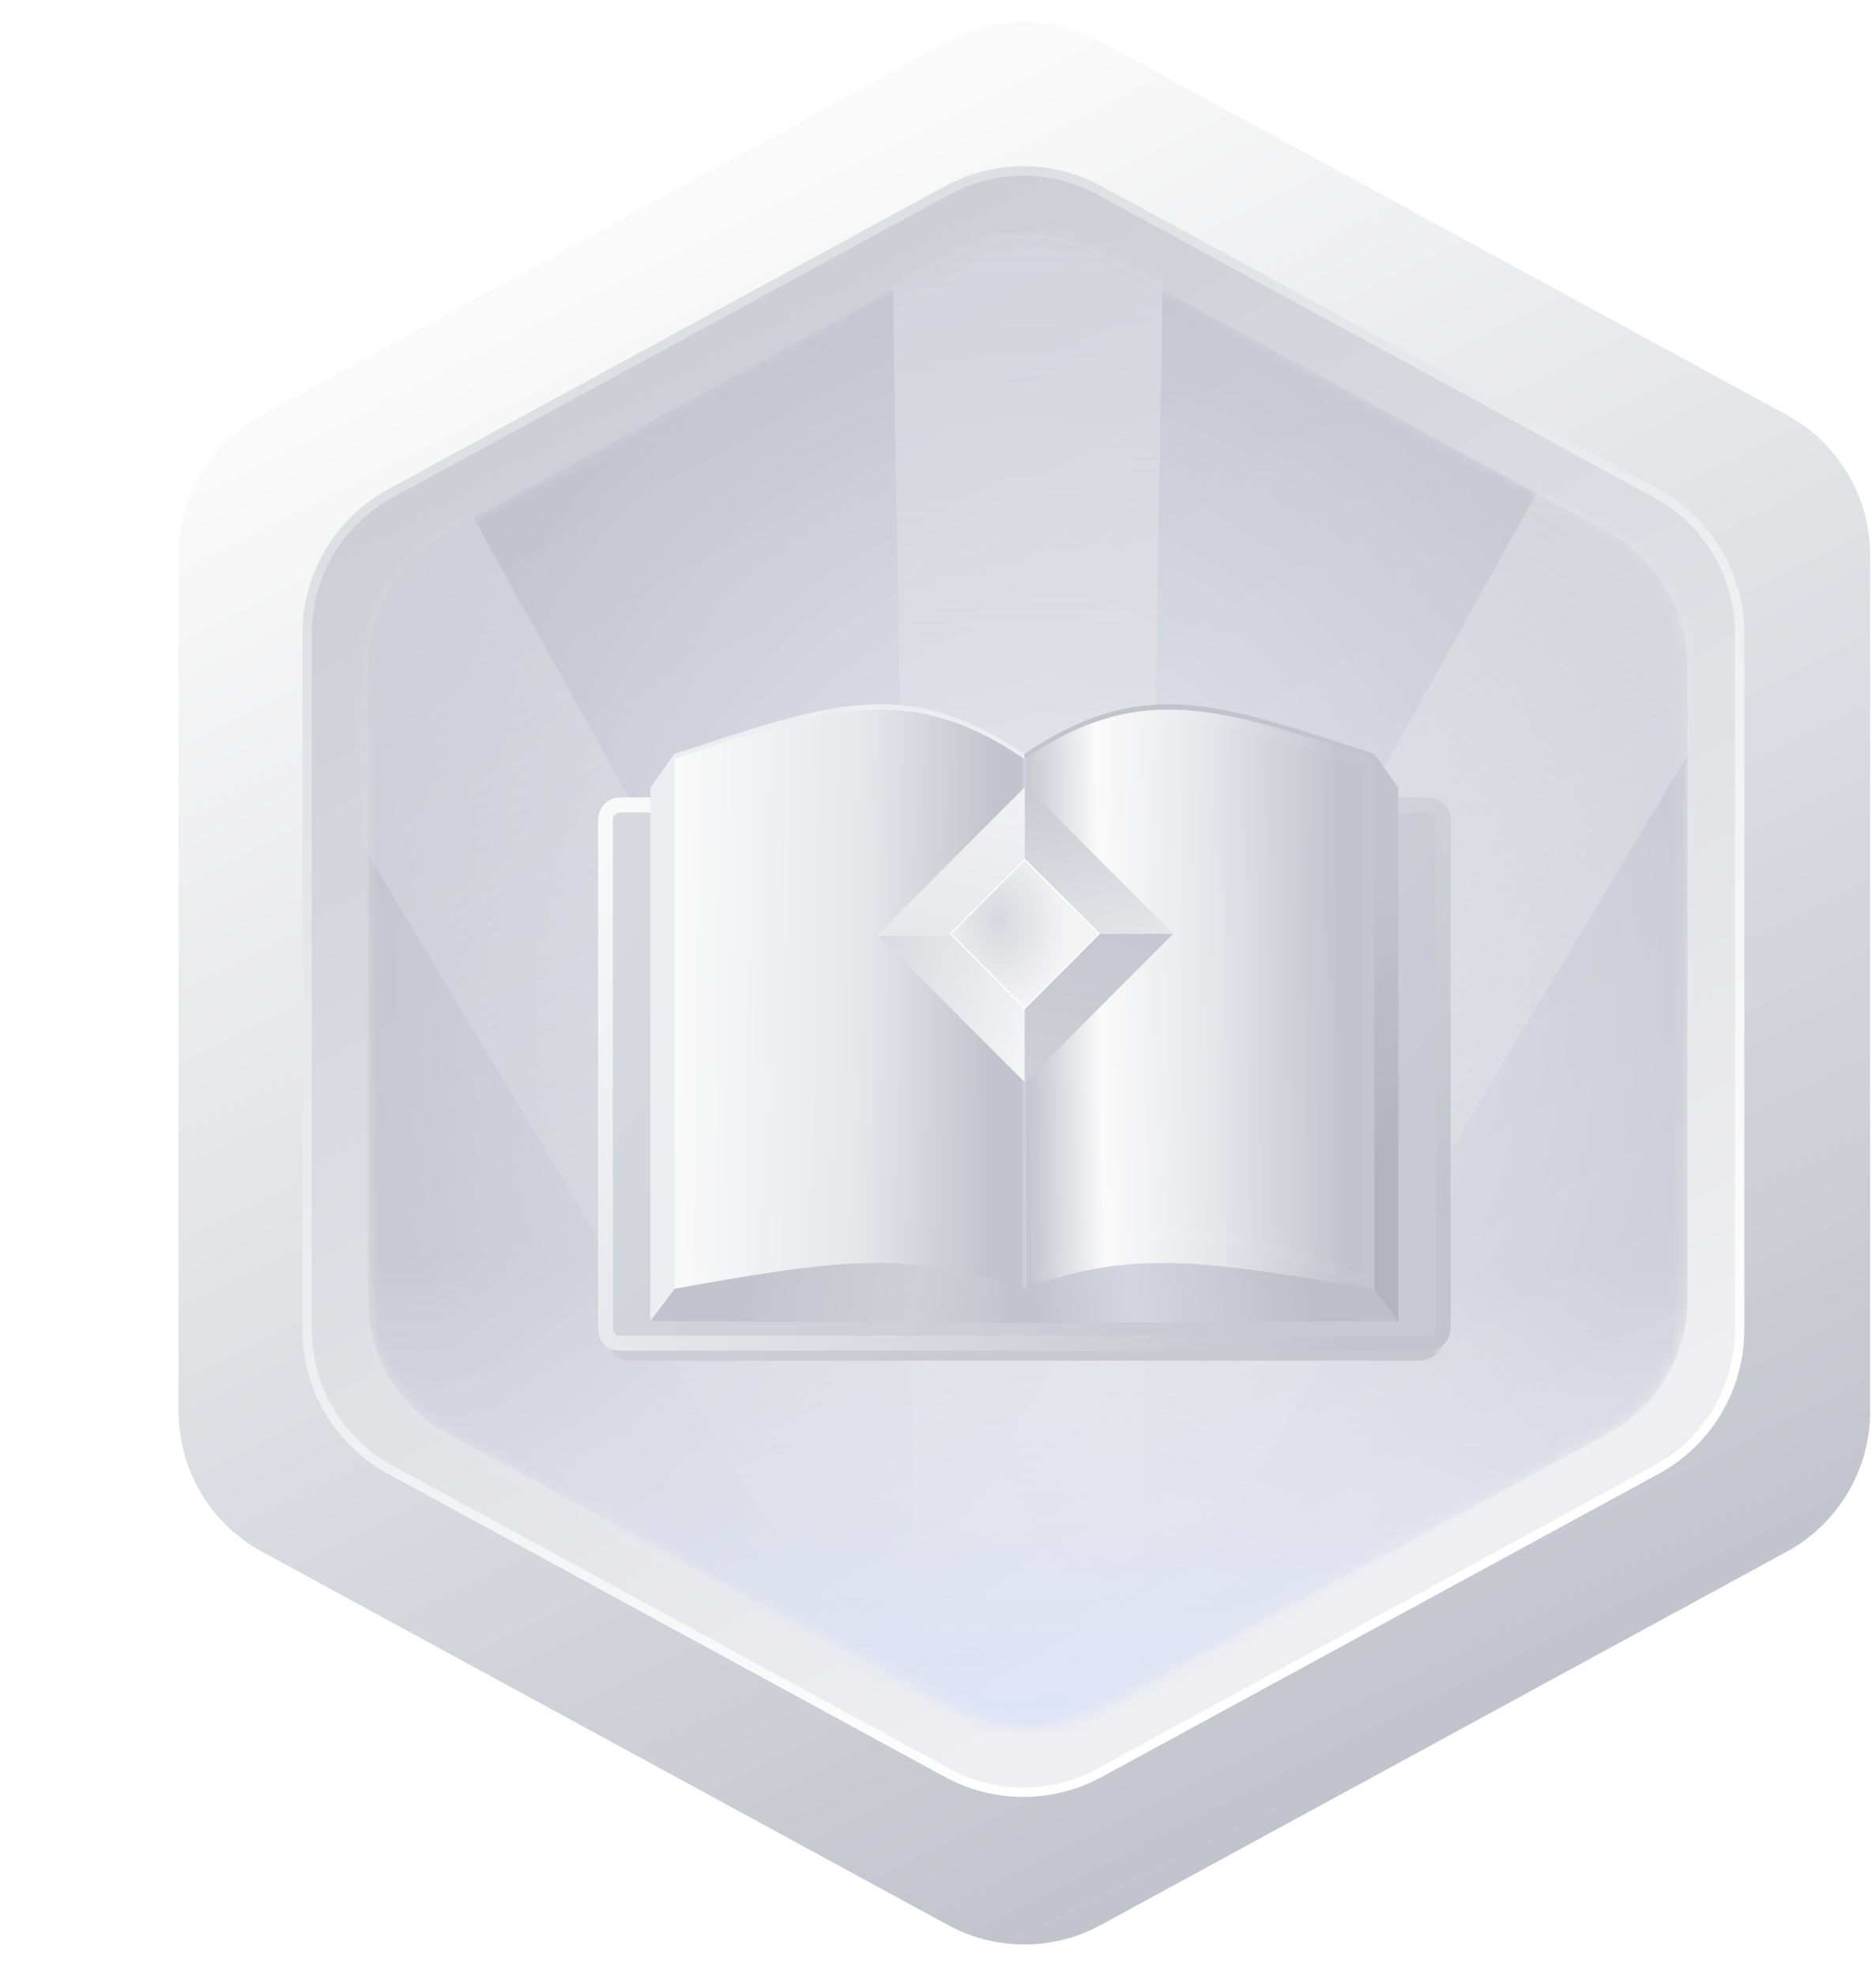 <svg width="151" height="159" viewBox="0 0 151 159" fill="none" xmlns="http://www.w3.org/2000/svg">
<path d="M76.306 3.343L21.087 33.382C16.948 35.633 14.372 39.967 14.372 44.678L14.372 113.54C14.372 118.251 16.948 122.585 21.086 124.836L76.306 154.875C80.137 156.959 84.764 156.959 88.596 154.875L143.815 124.836C147.954 122.585 150.53 118.251 150.53 113.54L150.53 44.678C150.53 39.967 147.954 35.633 143.815 33.382L88.596 3.343C84.764 1.258 80.137 1.258 76.306 3.343Z" fill="url(#paint0_linear_905_12593)"/>
<path d="M76.248 15.312L31.41 39.703C27.287 41.946 24.721 46.264 24.721 50.957L24.721 106.985C24.721 111.678 27.287 115.996 31.41 118.239L76.248 142.63C80.065 144.707 84.675 144.707 88.492 142.63L133.33 118.239C137.453 115.996 140.019 111.678 140.019 106.985L140.019 50.957C140.019 46.264 137.453 41.946 133.33 39.703L88.492 15.312C84.675 13.235 80.065 13.235 76.248 15.312Z" fill="url(#paint1_linear_905_12593)"/>
<g filter="url(#filter0_f_905_12593)">
<path d="M76.248 15.312L31.41 39.703C27.287 41.946 24.721 46.264 24.721 50.957L24.721 106.985C24.721 111.678 27.287 115.996 31.41 118.239L76.248 142.63C80.065 144.707 84.675 144.707 88.492 142.63L133.33 118.239C137.453 115.996 140.019 111.678 140.019 106.985L140.019 50.957C140.019 46.264 137.453 41.946 133.33 39.703L88.492 15.312C84.675 13.235 80.065 13.235 76.248 15.312Z" stroke="url(#paint2_linear_905_12593)" stroke-width="0.756"/>
</g>
<g opacity="0.5">
<mask id="mask0_905_12593" style="mask-type:alpha" maskUnits="userSpaceOnUse" x="29" y="19" width="107" height="121">
<path d="M76.904 20.59L35.989 42.828C32.065 44.961 29.622 49.069 29.622 53.535L29.622 104.62C29.622 109.086 32.065 113.194 35.989 115.326L76.904 137.564C80.533 139.536 84.914 139.536 88.543 137.564L129.458 115.326C133.382 113.194 135.825 109.086 135.825 104.62L135.825 53.535C135.825 49.069 133.382 44.961 129.458 42.828L88.543 20.59C84.914 18.618 80.533 18.618 76.904 20.59Z" fill="#A6D3DE"/>
</mask>
<g mask="url(#mask0_905_12593)">
<path d="M76.904 20.59L35.989 42.828C32.065 44.961 29.622 49.069 29.622 53.535L29.622 104.62C29.622 109.086 32.065 113.194 35.989 115.326L76.904 137.564C80.533 139.536 84.914 139.536 88.543 137.564L129.458 115.326C133.382 113.194 135.825 109.086 135.825 104.62L135.825 53.535C135.825 49.069 133.382 44.961 129.458 42.828L88.543 20.59C84.914 18.618 80.533 18.618 76.904 20.59Z" fill="url(#paint3_radial_905_12593)"/>
<path opacity="0.5" d="M73.847 143.161L71.737 14.985H93.71L91.601 143.161H73.847Z" fill="url(#paint4_linear_905_12593)"/>
<path opacity="0.5" d="M73.564 142.025L7.649 32.076L26.679 21.09L88.94 133.148L73.564 142.025Z" fill="url(#paint5_linear_905_12593)"/>
<path opacity="0.5" d="M71.733 133.147L133.994 21.089L153.023 32.075L87.109 142.024L71.733 133.147Z" fill="url(#paint6_linear_905_12593)"/>
<rect x="29.622" y="71.749" width="106.203" height="68.971" fill="url(#paint7_linear_905_12593)"/>
<g filter="url(#filter1_i_905_12593)">
<path d="M76.904 20.59L35.989 42.828C32.065 44.961 29.622 49.069 29.622 53.535L29.622 104.62C29.622 109.086 32.065 113.194 35.989 115.326L76.904 137.564C80.533 139.536 84.914 139.536 88.543 137.564L129.458 115.326C133.382 113.194 135.825 109.086 135.825 104.62L135.825 53.535C135.825 49.069 133.382 44.961 129.458 42.828L88.543 20.59C84.914 18.618 80.533 18.618 76.904 20.59Z" fill="#6052B4" fill-opacity="0.01"/>
</g>
</g>
</g>
<g filter="url(#filter2_d_905_12593)">
<rect x="48.14" y="63.395" width="68.623" height="43.051" rx="2.697" fill="url(#paint8_linear_905_12593)"/>
<rect x="48.14" y="61.128" width="68.623" height="44.507" rx="2.697" fill="url(#paint9_linear_905_12593)"/>
<path fill-rule="evenodd" clip-rule="evenodd" d="M114.981 62.331H49.922C49.594 62.331 49.328 62.6 49.328 62.932V103.831C49.328 104.163 49.594 104.432 49.922 104.432H114.981C115.309 104.432 115.575 104.163 115.575 103.831V62.932C115.575 62.6 115.309 62.331 114.981 62.331ZM49.922 61.128C48.938 61.128 48.14 61.936 48.14 62.932V103.831C48.14 104.827 48.938 105.635 49.922 105.635H114.981C115.965 105.635 116.763 104.827 116.763 103.831V62.932C116.763 61.936 115.965 61.128 114.981 61.128H49.922Z" fill="url(#paint10_linear_905_12593)"/>
<g filter="url(#filter3_d_905_12593)">
<path d="M54.29 56.273L52.348 58.999V101.914H82.451V56.273C72.874 49.881 66.907 52.148 54.29 56.273Z" fill="url(#paint11_linear_905_12593)"/>
<path d="M66.267 88.966L54.29 99.324L52.348 101.914L82.451 102.075V93.983L80.024 90.584L66.267 88.966Z" fill="url(#paint12_linear_905_12593)"/>
<path fill-rule="evenodd" clip-rule="evenodd" d="M110.613 56.273L112.556 58.999V101.914L110.452 101.132C97.834 97.007 92.029 95.522 82.452 101.914V56.273C92.029 49.881 97.996 52.148 110.613 56.273Z" fill="url(#paint13_linear_905_12593)"/>
<path d="M98.637 88.966L110.613 99.324L112.556 101.914L82.452 102.075V93.983L84.88 90.584L98.637 88.966Z" fill="url(#paint14_linear_905_12593)"/>
<path fill-rule="evenodd" clip-rule="evenodd" d="M54.405 56.652L54.29 56.691V99.324L54.405 99.285C66.629 97.112 73.236 96.014 82.451 99.324V56.691C73.193 50.34 66.602 52.555 54.405 56.652Z" fill="url(#paint15_linear_905_12593)"/>
<path fill-rule="evenodd" clip-rule="evenodd" d="M110.498 56.652L110.613 56.691V99.324L110.498 99.285C98.252 97.39 91.647 95.796 82.452 99.324V56.691C91.71 50.34 98.301 52.555 110.498 56.652Z" fill="url(#paint16_linear_905_12593)"/>
<g opacity="0.4" filter="url(#filter4_f_905_12593)">
<path d="M95.345 53.202C91.186 52.941 87.372 53.909 82.901 56.929V98.484C87.309 95.624 91.184 94.674 95.401 94.939C99.687 95.208 104.312 96.734 110.164 98.699V57.014C104.141 54.99 99.558 53.467 95.345 53.202Z" stroke="white" stroke-opacity="0.1" stroke-width="0.899"/>
</g>
<g opacity="0.3" filter="url(#filter5_f_905_12593)">
<rect x="82.29" y="56.597" width="0.324" height="42.728" fill="#DEE4F3"/>
</g>
</g>
</g>
<path d="M82.489 75.127H70.545L82.489 87.077V75.127Z" fill="url(#paint17_linear_905_12593)"/>
<path d="M82.489 75.127V63.177L94.434 75.127H82.489Z" fill="url(#paint18_linear_905_12593)"/>
<path d="M82.489 75.126V87.076L94.434 75.126H82.489Z" fill="url(#paint19_linear_905_12593)"/>
<path d="M82.489 75.276V63.326L70.545 75.276H82.489Z" fill="url(#paint20_linear_905_12593)"/>
<rect width="8.448" height="8.448" transform="matrix(0.707 -0.707 0.707 0.707 76.518 75.127)" fill="url(#paint21_radial_905_12593)"/>
<g filter="url(#filter6_f_905_12593)">
<rect width="8.448" height="8.448" transform="matrix(0.707 -0.707 0.707 0.707 76.518 75.127)" stroke="white" stroke-width="0.106"/>
</g>
<defs>
<filter id="filter0_f_905_12593" x="24.116" y="13.149" width="116.509" height="131.643" filterUnits="userSpaceOnUse" color-interpolation-filters="sRGB">
<feFlood flood-opacity="0" result="BackgroundImageFix"/>
<feBlend mode="normal" in="SourceGraphic" in2="BackgroundImageFix" result="shape"/>
<feGaussianBlur stdDeviation="0.113" result="effect1_foregroundBlur_905_12593"/>
</filter>
<filter id="filter1_i_905_12593" x="29.622" y="19.111" width="106.203" height="119.932" filterUnits="userSpaceOnUse" color-interpolation-filters="sRGB">
<feFlood flood-opacity="0" result="BackgroundImageFix"/>
<feBlend mode="normal" in="SourceGraphic" in2="BackgroundImageFix" result="shape"/>
<feColorMatrix in="SourceAlpha" type="matrix" values="0 0 0 0 0 0 0 0 0 0 0 0 0 0 0 0 0 0 127 0" result="hardAlpha"/>
<feOffset/>
<feGaussianBlur stdDeviation="5.086"/>
<feComposite in2="hardAlpha" operator="arithmetic" k2="-1" k3="1"/>
<feColorMatrix type="matrix" values="0 0 0 0 0.297 0 0 0 0 0.33 0 0 0 0 0.446 0 0 0 1 0"/>
<feBlend mode="normal" in2="shape" result="effect1_innerShadow_905_12593"/>
</filter>
<filter id="filter2_d_905_12593" x="42.088" y="49.258" width="80.726" height="66.265" filterUnits="userSpaceOnUse" color-interpolation-filters="sRGB">
<feFlood flood-opacity="0" result="BackgroundImageFix"/>
<feColorMatrix in="SourceAlpha" type="matrix" values="0 0 0 0 0 0 0 0 0 0 0 0 0 0 0 0 0 0 127 0" result="hardAlpha"/>
<feOffset dy="3.026"/>
<feGaussianBlur stdDeviation="3.026"/>
<feColorMatrix type="matrix" values="0 0 0 0 0.505 0 0 0 0 0.518 0 0 0 0 0.637 0 0 0 1 0"/>
<feBlend mode="normal" in2="BackgroundImageFix" result="effect1_dropShadow_905_12593"/>
<feBlend mode="normal" in="SourceGraphic" in2="effect1_dropShadow_905_12593" result="shape"/>
</filter>
<filter id="filter3_d_905_12593" x="49.65" y="50.935" width="65.603" height="55.186" filterUnits="userSpaceOnUse" color-interpolation-filters="sRGB">
<feFlood flood-opacity="0" result="BackgroundImageFix"/>
<feColorMatrix in="SourceAlpha" type="matrix" values="0 0 0 0 0 0 0 0 0 0 0 0 0 0 0 0 0 0 127 0" result="hardAlpha"/>
<feOffset dy="1.349"/>
<feGaussianBlur stdDeviation="1.349"/>
<feColorMatrix type="matrix" values="0 0 0 0 0.427 0 0 0 0 0.465 0 0 0 0 0.562 0 0 0 0.71 0"/>
<feBlend mode="normal" in2="BackgroundImageFix" result="effect1_dropShadow_905_12593"/>
<feBlend mode="normal" in="SourceGraphic" in2="effect1_dropShadow_905_12593" result="shape"/>
</filter>
<filter id="filter4_f_905_12593" x="81.553" y="51.813" width="29.959" height="48.411" filterUnits="userSpaceOnUse" color-interpolation-filters="sRGB">
<feFlood flood-opacity="0" result="BackgroundImageFix"/>
<feBlend mode="normal" in="SourceGraphic" in2="BackgroundImageFix" result="shape"/>
<feGaussianBlur stdDeviation="0.45" result="effect1_foregroundBlur_905_12593"/>
</filter>
<filter id="filter5_f_905_12593" x="81.841" y="56.147" width="1.222" height="43.627" filterUnits="userSpaceOnUse" color-interpolation-filters="sRGB">
<feFlood flood-opacity="0" result="BackgroundImageFix"/>
<feBlend mode="normal" in="SourceGraphic" in2="BackgroundImageFix" result="shape"/>
<feGaussianBlur stdDeviation="0.225" result="effect1_foregroundBlur_905_12593"/>
</filter>
<filter id="filter6_f_905_12593" x="75.737" y="68.372" width="13.505" height="13.51" filterUnits="userSpaceOnUse" color-interpolation-filters="sRGB">
<feFlood flood-opacity="0" result="BackgroundImageFix"/>
<feBlend mode="normal" in="SourceGraphic" in2="BackgroundImageFix" result="shape"/>
<feGaussianBlur stdDeviation="0.353" result="effect1_foregroundBlur_905_12593"/>
</filter>
<linearGradient id="paint0_linear_905_12593" x1="53.858" y1="19.062" x2="115.129" y2="140.787" gradientUnits="userSpaceOnUse">
<stop stop-color="#FAFAFA"/>
<stop offset="1" stop-color="#C2C4CD"/>
</linearGradient>
<linearGradient id="paint1_linear_905_12593" x1="53.314" y1="29.137" x2="106.143" y2="126.626" gradientUnits="userSpaceOnUse">
<stop stop-color="#CDCFD6"/>
<stop offset="1" stop-color="#EFEFF1"/>
</linearGradient>
<linearGradient id="paint2_linear_905_12593" x1="59.032" y1="25.597" x2="115.946" y2="127.988" gradientUnits="userSpaceOnUse">
<stop stop-color="#DDDFE2"/>
<stop offset="1" stop-color="white"/>
</linearGradient>
<radialGradient id="paint3_radial_905_12593" cx="0" cy="0" r="1" gradientUnits="userSpaceOnUse" gradientTransform="translate(82.724 79.077) rotate(90) scale(61.65 53.101)">
<stop stop-color="#F5F7FF"/>
<stop offset="1" stop-color="#B3B5C5"/>
</radialGradient>
<linearGradient id="paint4_linear_905_12593" x1="82.724" y1="14.985" x2="82.724" y2="143.161" gradientUnits="userSpaceOnUse">
<stop stop-color="white"/>
<stop offset="1" stop-color="#F2EDED" stop-opacity="0"/>
</linearGradient>
<linearGradient id="paint5_linear_905_12593" x1="17.164" y1="26.583" x2="81.252" y2="137.586" gradientUnits="userSpaceOnUse">
<stop stop-color="white"/>
<stop offset="1" stop-color="#F2EDED" stop-opacity="0"/>
</linearGradient>
<linearGradient id="paint6_linear_905_12593" x1="143.509" y1="26.582" x2="79.421" y2="137.586" gradientUnits="userSpaceOnUse">
<stop stop-color="white"/>
<stop offset="1" stop-color="#F2EDED" stop-opacity="0"/>
</linearGradient>
<linearGradient id="paint7_linear_905_12593" x1="82.724" y1="101.657" x2="82.403" y2="136.447" gradientUnits="userSpaceOnUse">
<stop stop-color="white" stop-opacity="0"/>
<stop offset="1" stop-color="#D0DBFF"/>
</linearGradient>
<linearGradient id="paint8_linear_905_12593" x1="48.14" y1="104.41" x2="116.763" y2="104.258" gradientUnits="userSpaceOnUse">
<stop stop-color="#F7F7F8"/>
<stop offset="0.02" stop-color="#CDCFD7"/>
<stop offset="0.978" stop-color="#C5C7CF"/>
<stop offset="1" stop-color="#E8EAEC"/>
</linearGradient>
<linearGradient id="paint9_linear_905_12593" x1="52.596" y1="66.992" x2="102.604" y2="101.602" gradientUnits="userSpaceOnUse">
<stop stop-color="#D7D9DF"/>
<stop offset="1" stop-color="#C8CAD3"/>
</linearGradient>
<linearGradient id="paint10_linear_905_12593" x1="50.071" y1="61.128" x2="111.58" y2="101.932" gradientUnits="userSpaceOnUse">
<stop stop-color="#F8F9F9"/>
<stop offset="1" stop-color="#C2C4CD"/>
</linearGradient>
<linearGradient id="paint11_linear_905_12593" x1="57.203" y1="96.573" x2="54.197" y2="63.097" gradientUnits="userSpaceOnUse">
<stop stop-color="#EDEEF1"/>
<stop offset="1" stop-color="#EDEEF1"/>
</linearGradient>
<linearGradient id="paint12_linear_905_12593" x1="58.498" y1="98.191" x2="81.642" y2="102.237" gradientUnits="userSpaceOnUse">
<stop offset="0.044" stop-color="#C2C4CD"/>
<stop offset="0.654" stop-color="#CFD0D7"/>
<stop offset="0.991" stop-color="#C2C4CD"/>
</linearGradient>
<linearGradient id="paint13_linear_905_12593" x1="100.741" y1="54.007" x2="109.966" y2="90.422" gradientUnits="userSpaceOnUse">
<stop stop-color="#C2C4CD"/>
<stop offset="0.371" stop-color="#C2C4CD"/>
<stop offset="1" stop-color="#B1B3BD"/>
</linearGradient>
<linearGradient id="paint14_linear_905_12593" x1="106.405" y1="98.191" x2="83.261" y2="102.237" gradientUnits="userSpaceOnUse">
<stop offset="0.044" stop-color="#BDBFC8"/>
<stop offset="0.654" stop-color="#D4D6DF"/>
<stop offset="0.991" stop-color="#C2C4CD"/>
</linearGradient>
<linearGradient id="paint15_linear_905_12593" x1="82.451" y1="70.515" x2="54.29" y2="70.056" gradientUnits="userSpaceOnUse">
<stop stop-color="#C2C4CD"/>
<stop offset="0.089" stop-color="#C2C4CD"/>
<stop offset="0.465" stop-color="#E5E7EB"/>
<stop offset="1" stop-color="#FAFAFA"/>
</linearGradient>
<linearGradient id="paint16_linear_905_12593" x1="82.452" y1="70.515" x2="110.614" y2="70.056" gradientUnits="userSpaceOnUse">
<stop stop-color="#C2C4CD"/>
<stop offset="0.215" stop-color="#FAFAFA"/>
<stop offset="0.511" stop-color="#E7E8EC"/>
<stop offset="0.902" stop-color="#C2C4CD"/>
</linearGradient>
<linearGradient id="paint17_linear_905_12593" x1="84.648" y1="87.246" x2="66.936" y2="82.957" gradientUnits="userSpaceOnUse">
<stop stop-color="#F9F9F9"/>
<stop offset="1" stop-color="#D4D6DC"/>
</linearGradient>
<linearGradient id="paint18_linear_905_12593" x1="94.602" y1="77.286" x2="90.308" y2="59.568" gradientUnits="userSpaceOnUse">
<stop stop-color="#E9EAED"/>
<stop offset="1" stop-color="#C5C7CF"/>
</linearGradient>
<linearGradient id="paint19_linear_905_12593" x1="93.493" y1="74.214" x2="89.412" y2="90.547" gradientUnits="userSpaceOnUse">
<stop stop-color="#C5C7D0"/>
<stop offset="1" stop-color="#CFD0D7"/>
</linearGradient>
<linearGradient id="paint20_linear_905_12593" x1="71.486" y1="76.188" x2="75.567" y2="59.855" gradientUnits="userSpaceOnUse">
<stop stop-color="#E6E7EA"/>
<stop offset="1" stop-color="#F3F3F4"/>
</linearGradient>
<radialGradient id="paint21_radial_905_12593" cx="0" cy="0" r="1" gradientTransform="matrix(2.132 5.256 -5.697 3.754 3.517 1.957)" gradientUnits="userSpaceOnUse">
<stop stop-color="#D7D8DE"/>
<stop offset="1" stop-color="#F3F3F4"/>
</radialGradient>
</defs>
</svg>
